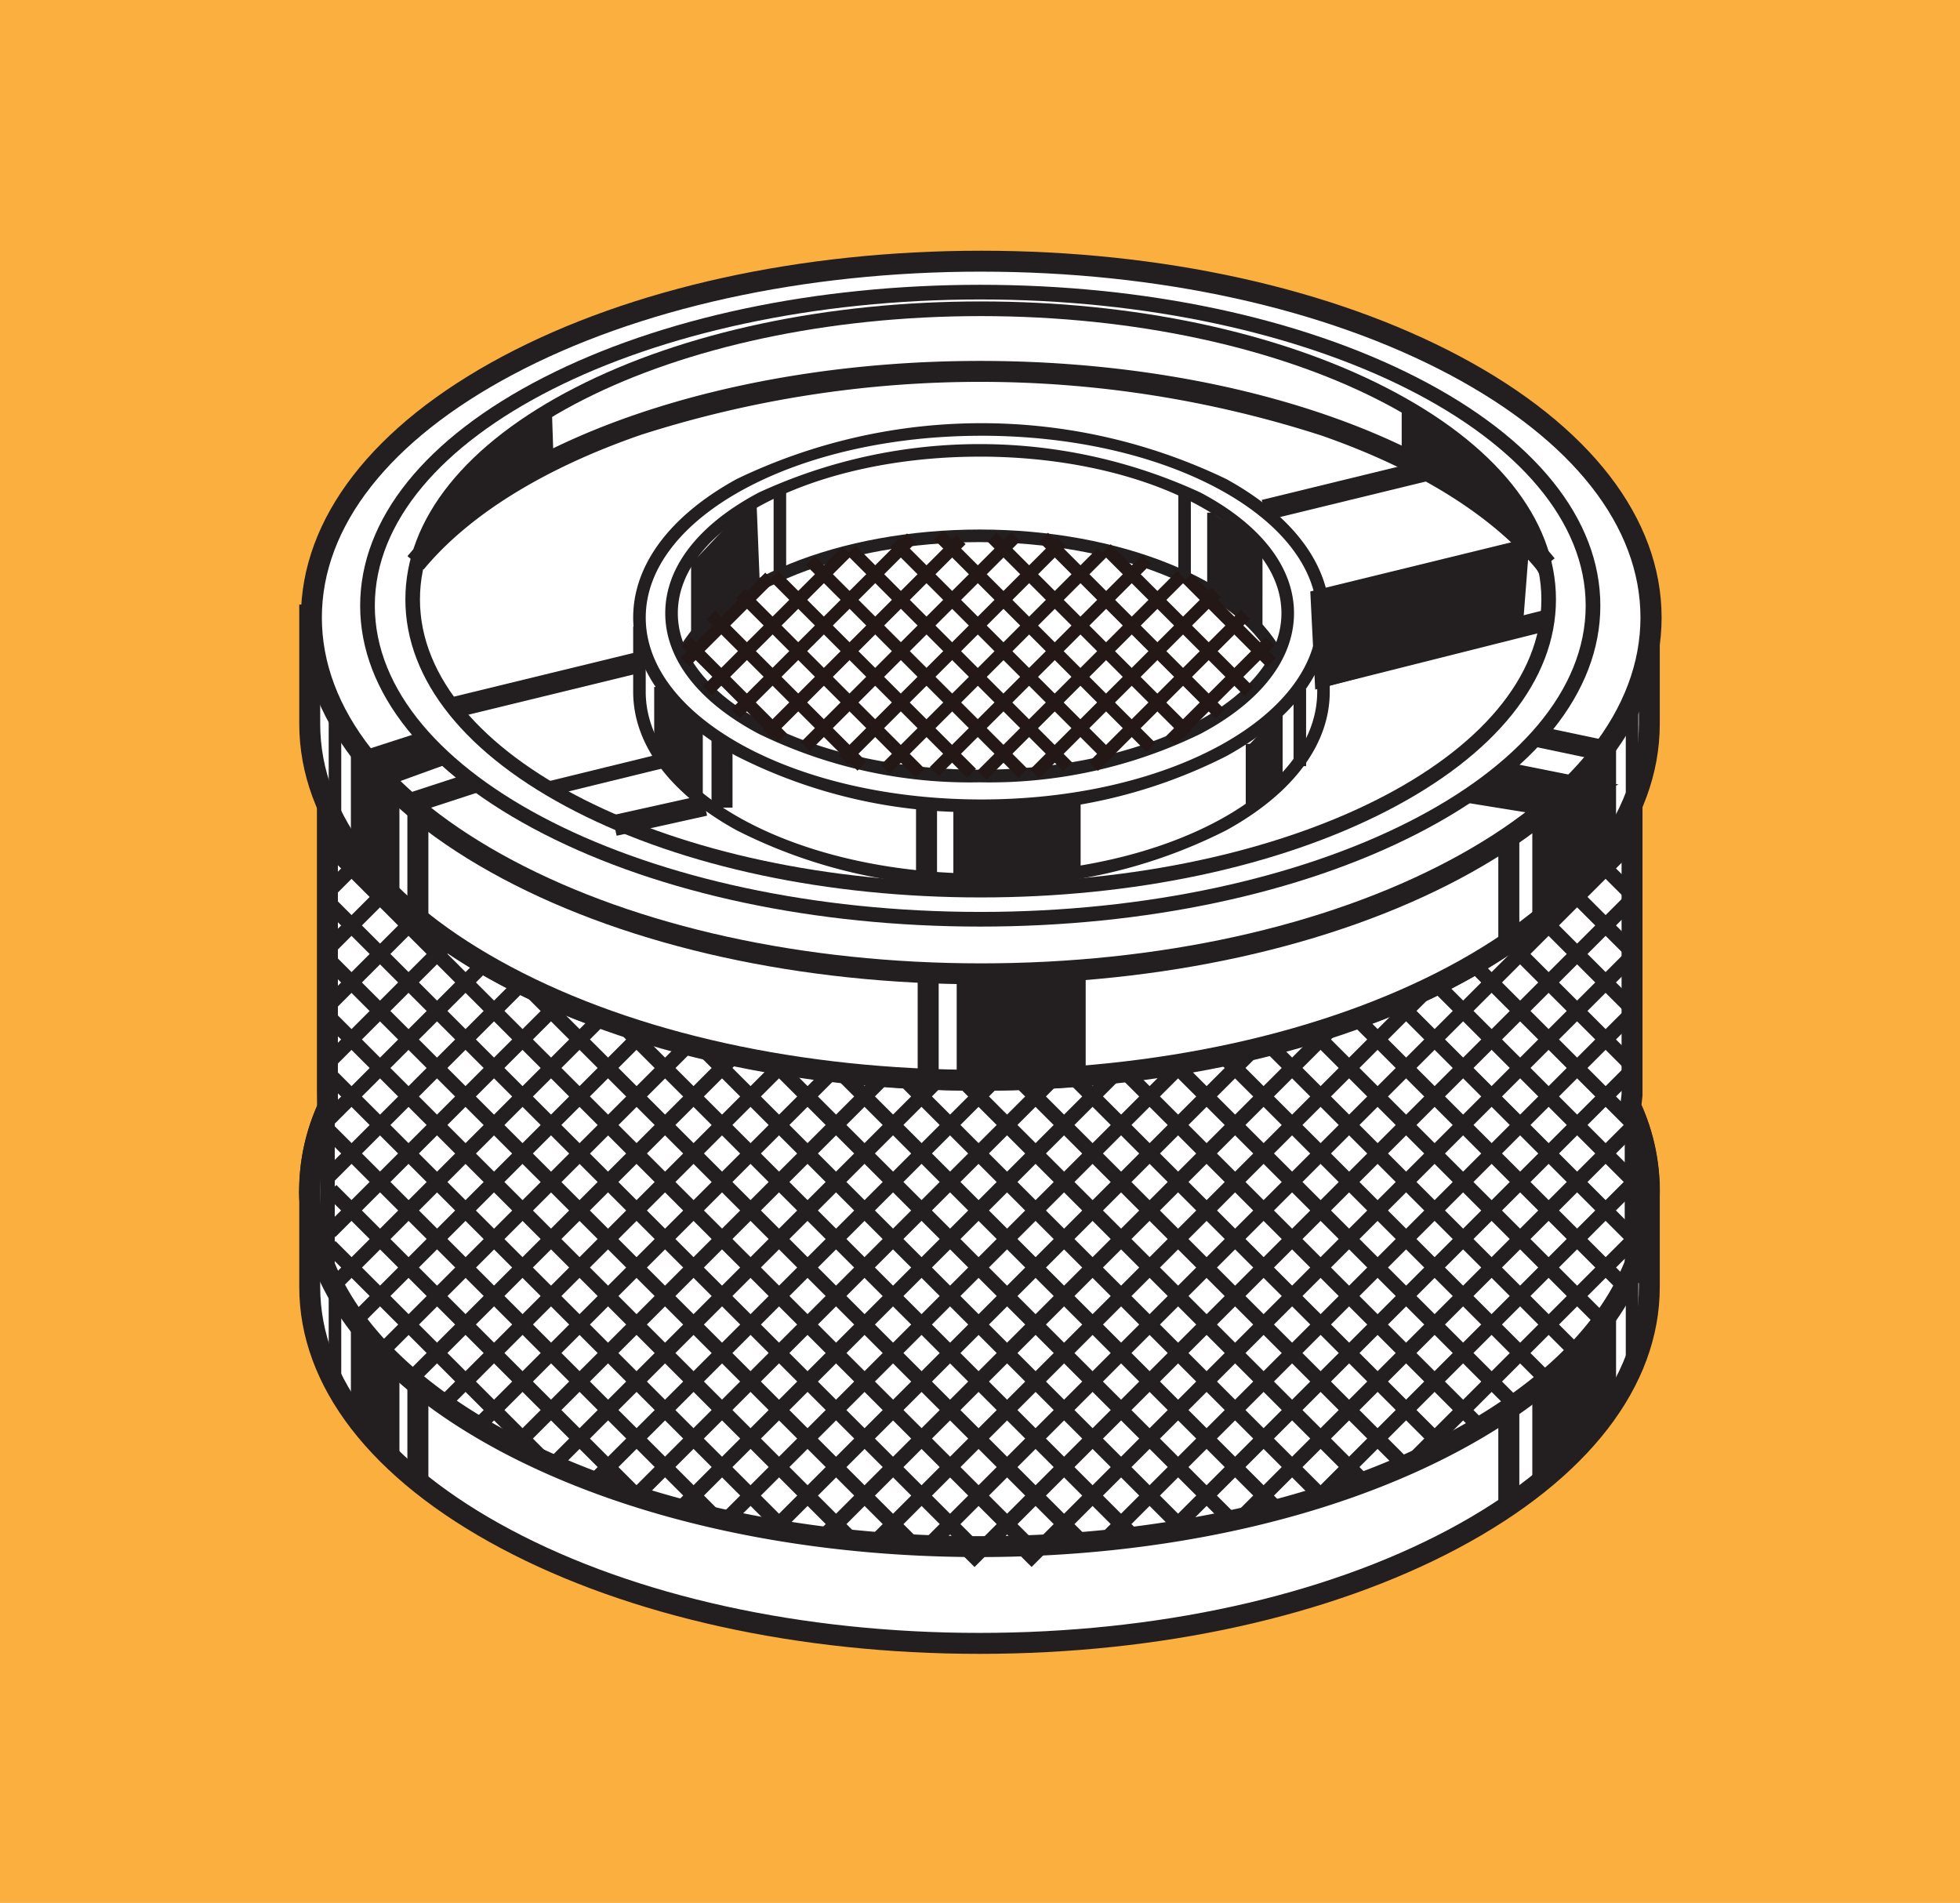 <svg data-name="グループ 229" xmlns="http://www.w3.org/2000/svg" width="109.342" height="106.144"><path data-name="長方形 540" fill="#faaf3f" d="M0 0h109.342v106.144H0z"/><path data-name="パス 377" d="M91.046 61.056V45.023l-.764 1.347c-4.777 8.05-18.926 13.885-35.638 13.885-16.768 0-30.956-5.874-35.685-13.962l-.693-1.665v16.15l.009 1.04a11.225 11.225 0 00-1 4.575c0 10.978 16.729 19.874 37.365 19.874s37.365-8.9 37.365-19.874a11.256 11.256 0 00-1.037-4.67" fill="#fff"/><path data-name="パス 378" d="M91.63 42.808V61.12l-.057.508a11.824 11.824 0 011.023 4.763c0 5.535-4 10.71-11.254 14.569-7.14 3.8-16.62 5.889-26.7 5.889s-19.555-2.092-26.695-5.889c-7.257-3.86-11.254-9.034-11.254-14.569a11.792 11.792 0 01.995-4.694l-.008-.916V44.626l1.123-.224.677 1.628c2.257 3.835 6.879 7.29 13.02 9.733a64.705 64.705 0 0044.221.024c6.146-2.434 10.783-5.885 13.056-9.716zm-1.168 18.215V47.185c-2.526 3.894-7.109 7.232-13.308 9.687a65.868 65.868 0 01-45.083-.025c-6.154-2.448-10.706-5.764-13.221-9.622v13.55l.01 1.161-.051.115a10.658 10.658 0 00-.946 4.338c0 5.083 3.777 9.891 10.634 13.538 6.974 3.709 16.26 5.752 26.146 5.752s19.172-2.043 26.146-5.752c6.858-3.647 10.634-8.455 10.634-13.538a10.7 10.7 0 00-.986-4.429l-.066-.146z" fill="#231f20"/><path data-name="パス 379" d="M17.275 66.395v5.4c0 10.978 16.727 19.875 37.362 19.875s37.368-8.9 37.368-19.875v-5.85" fill="#fff"/><path data-name="パス 380" d="M54.641 92.252c-10.074 0-19.554-2.092-26.693-5.889-7.256-3.86-11.253-9.034-11.253-14.57v-5.4h1.168v5.4c0 5.083 3.776 9.891 10.633 13.538 6.973 3.709 16.258 5.752 26.145 5.752s19.174-2.043 26.149-5.752c6.858-3.647 10.635-8.455 10.635-13.538v-5.85h1.168v5.85c0 5.536-4 10.71-11.254 14.57-7.14 3.797-16.622 5.889-26.698 5.889z" fill="#231f20"/><path data-name="パス 381" d="M17.275 33.72v6.665c0 10.978 16.727 19.875 37.362 19.875s37.368-8.9 37.368-19.875v-5.428" fill="#fff"/><path data-name="パス 382" d="M54.641 60.84c-10.074 0-19.554-2.091-26.693-5.889-7.256-3.86-11.253-9.034-11.253-14.57V33.72h1.168v6.665c0 5.083 3.776 9.891 10.633 13.538 6.973 3.709 16.258 5.752 26.145 5.752s19.174-2.043 26.149-5.752c6.858-3.647 10.635-8.455 10.635-13.538v-5.428h1.168v5.428c0 5.536-4 10.71-11.254 14.57-7.14 3.794-16.622 5.885-26.698 5.885z" fill="#231f20"/><path data-name="線 165" d="M91.455 71.57h-.817V45.025h.817z" fill="#231f20"/><path data-name="線 166" d="M91.397 76.46h-.7v-4.89h.7z" fill="#231f20"/><path data-name="線 167" d="M18.675 70.99h-.817V44.627h.817z" fill="#231f20"/><path data-name="パス 383" d="M54.641 86.853c-10.074 0-19.554-2.092-26.7-5.89-7.257-3.86-11.254-9.034-11.254-14.568a11.826 11.826 0 011.046-4.814l1.068.474a10.665 10.665 0 00-.946 4.341c0 5.082 3.777 9.89 10.634 13.537 6.975 3.71 16.26 5.753 26.146 5.753s19.174-2.043 26.149-5.753c6.858-3.648 10.635-8.455 10.635-13.537a10.661 10.661 0 00-.988-4.431l1.064-.483a11.822 11.822 0 011.093 4.914c0 5.534-4 10.708-11.254 14.568-7.136 3.798-16.617 5.889-26.693 5.889z" fill="#231f20"/><path data-name="線 168" d="M35.794 47.158l-.282-1.134 4.357-1.085.282 1.134z" fill="#231f20"/><path data-name="線 169" d="M52.366 60.051h-1.172v-5.609h1.172z" fill="#231f20"/><path data-name="パス 384" d="M53.604 54.489v5.609s5.681-.14 6.73-.14v-5.749" fill="#231f20"/><path data-name="パス 385" d="M60.567 53.967v6.226h-.233c-1.034 0-6.667.138-6.724.14l-.239.006v-6.072zm-.467 5.761v-5.274l-6.263.26v5.146a708.95 708.95 0 016.263-.132z" fill="#231f20"/><path data-name="線 170" fill="#eb008b" d="M18.685 72.114v4.628"/><path data-name="線 171" d="M19.037 76.742h-.7v-4.628h.7z" fill="#231f20"/><path data-name="線 172" d="M19.037 45.423h-.7v-5.609h.7z" fill="#231f20"/><path data-name="パス 386" d="M19.809 73.936v4.346l2.241 3.225V76.18" fill="#231f20"/><path data-name="パス 387" d="M19.575 73.372l2.708 2.712v6.168l-2.708-3.9zm2.241 2.9l-1.775-1.777v3.709l1.775 2.554z" fill="#231f20"/><path data-name="線 173" d="M23.898 82.771h-1.172v-5.33h1.172z" fill="#231f20"/><path data-name="線 174" d="M23.898 51.359h-1.172v-6.031h1.172z" fill="#231f20"/><path data-name="パス 388" d="M89.922 73.374v4.768l-4.206 4.628v-4.908" fill="#231f20"/><path data-name="パス 389" d="M90.155 72.783v5.448l-4.673 5.142v-5.6l.063-.068zm-.467 5.268v-4.088l-3.74 3.991v4.212z" fill="#231f20"/><path data-name="線 175" d="M84.758 83.891h-1.172v-5.327h1.172z" fill="#231f20"/><path data-name="パス 390" d="M89.922 42.103v5.609l-4.206 4.043v-6.171" fill="#231f20"/><path data-name="パス 391" d="M90.155 41.607v6.2l-4.673 4.491v-6.829zm-.467 6.006v-5.014l-3.74 3.095v5.513z" fill="#231f20"/><path data-name="線 176" d="M84.758 52.48h-1.172v-6.031h1.172z" fill="#231f20"/><path data-name="線 177" d="M91.397 44.208h-.7v-4.771h.7z" fill="#231f20"/><path data-name="線 178" d="M40.826 85.045l-.581-.578 25.433-25.43.578.578z" fill="#231f20"/><path data-name="線 179" d="M38.21 84.483l-.581-.578 24.262-24.262.578.578z" fill="#231f20"/><path data-name="線 180" d="M35.588 83.921l-.581-.578 23.471-23.468.578.578z" fill="#231f20"/><path data-name="線 181" d="M33.347 82.986l-.581-.578 22.44-22.44.578.578z" fill="#231f20"/><path data-name="線 182" d="M31.15 82.004l-.581-.578 21.5-21.506.578.578z" fill="#231f20"/><path data-name="線 183" d="M28.95 81.021l-.581-.578 20.71-20.71.578.578z" fill="#231f20"/><path data-name="線 184" d="M26.941 79.852l-.581-.578 19.773-19.773.578.578z" fill="#231f20"/><path data-name="線 185" d="M25.024 78.589l-.581-.579 18.979-18.979.578.578z" fill="#231f20"/><path data-name="線 186" d="M23.104 77.325l-.581-.578 18.141-18.138.578.578z" fill="#231f20"/><path data-name="線 187" d="M21.656 75.603l-.581-.582 17.018-17.018.582.581z" fill="#231f20"/><path data-name="線 188" d="M20.158 73.913l-.581-.578 16.037-16.037.578.578z" fill="#231f20"/><path data-name="線 189" d="M18.85 72.049l-.581-.581 14.916-14.919.578.578z" fill="#231f20"/><path data-name="線 190" d="M18.707 69.003l-.581-.582 12.907-12.9.578.578z" fill="#231f20"/><path data-name="線 191" d="M18.523 66.011l-.581-.578 10.752-10.754.578.578z" fill="#231f20"/><path data-name="線 192" d="M18.66 62.692l-.581-.576 8.7-8.7.578.578z" fill="#231f20"/><path data-name="線 193" d="M18.659 59.514l-.581-.578 6.733-6.736.578.578z" fill="#231f20"/><path data-name="線 194" d="M18.612 56.381l-.581-.578 4.958-4.958.578.578z" fill="#231f20"/><path data-name="線 195" d="M18.657 53.156l-.581-.578 3.276-3.276.578.578z" fill="#231f20"/><path data-name="線 196" d="M18.612 50.022l-.581-.578 1.682-1.685.579.58z" fill="#231f20"/><path data-name="線 197" d="M43.448 85.607l-.581-.578 26.741-26.741.578.578z" fill="#231f20"/><path data-name="線 198" d="M46.203 86.032l-.581-.578L74.093 56.98l.578.578z" fill="#231f20"/><path data-name="線 199" d="M49.152 86.264l-.581-.578 30.712-30.715.578.578z" fill="#231f20"/><path data-name="線 200" d="M52.19 86.404l-.581-.578 39.175-39.175.578.578z" fill="#231f20"/><path data-name="線 201" d="M54.366 87.409l-.581-.578 36.952-36.952.578.578z" fill="#231f20"/><path data-name="線 202" d="M57.549 87.406l-.581-.578 33.768-33.771.578.578z" fill="#231f20"/><path data-name="線 203" d="M62.056 86.076l-.581-.578 29.312-29.309.578.578z" fill="#231f20"/><path data-name="線 204" d="M65.605 85.708l-.581-.578 25.668-25.665.578.578z" fill="#231f20"/><path data-name="線 205" d="M69.535 84.959l-.581-.578L90.74 62.595l.578.578z" fill="#231f20"/><path data-name="線 206" d="M73.553 84.118l-.581-.578 17.859-17.859.578.578z" fill="#231f20"/><path data-name="線 207" d="M78.931 81.924l-.581-.575 12.3-12.3.578.578z" fill="#231f20"/><path data-name="線 208" d="M84.202 78.63L65.22 59.651l.581-.581 18.98 18.98z" fill="#231f20"/><path data-name="線 209" d="M82.238 79.847L62.509 60.121l.581-.581 19.726 19.729z" fill="#231f20"/><path data-name="線 210" d="M80.228 81.014L59.563 60.352l.581-.581 20.662 20.665z" fill="#231f20"/><path data-name="線 211" d="M78.216 82.186L56.57 60.543l.581-.581 21.643 21.646z" fill="#231f20"/><path data-name="線 212" d="M75.784 82.932L53.392 60.543l.581-.581 22.389 22.392z" fill="#231f20"/><path data-name="線 213" d="M73.4 83.729L50.119 60.451l.581-.581 23.278 23.281z" fill="#231f20"/><path data-name="線 214" d="M70.921 84.43L46.659 60.168l.581-.581 24.259 24.265z" fill="#231f20"/><path data-name="線 215" d="M68.35 85.036L42.825 59.517l.581-.581 25.519 25.525z" fill="#231f20"/><path data-name="線 216" d="M65.684 85.553L38.803 58.676l.581-.581 26.878 26.88z" fill="#231f20"/><path data-name="線 217" d="M63.064 86.115l-28.75-28.747.581-.581 28.747 28.75z" fill="#231f20"/><path data-name="線 218" d="M60.276 86.507L28.94 55.171l.581-.581 31.333 31.339z" fill="#231f20"/><path data-name="線 219" d="M57.096 86.508l-39-39 .581-.581 39 39z" fill="#231f20"/><path data-name="線 220" d="M53.918 86.505L18.093 50.686l.581-.581L54.493 85.93z" fill="#231f20"/><path data-name="線 221" d="M50.738 86.508l-32.6-32.594.581-.581 32.597 32.6z" fill="#231f20"/><path data-name="線 222" d="M47.123 86.071L18.09 57.044l.581-.581 29.03 29.03z" fill="#231f20"/><path data-name="線 223" d="M43.615 85.743L18.09 60.224l.581-.581L44.19 85.168z" fill="#231f20"/><path data-name="線 224" d="M39.644 84.95L18.093 63.402l.581-.581 21.548 21.551z" fill="#231f20"/><path data-name="線 225" d="M35.434 83.924L18.185 66.678l.581-.581 17.247 17.249z" fill="#231f20"/><path data-name="線 226" d="M30.105 81.775L18.138 69.808l.581-.581 11.964 11.97z" fill="#231f20"/><path data-name="線 227" d="M85.977 77.227L67.931 59.184l.581-.581 18.043 18.046z" fill="#231f20"/><path data-name="線 228" d="M87.662 75.729L70.505 58.575l.581-.581L88.24 75.151z" fill="#231f20"/><path data-name="線 229" d="M89.11 73.999L73.073 57.965l.581-.581 16.034 16.037z" fill="#231f20"/><path data-name="線 230" d="M90.374 72.082l-15.053-15.05.581-.581 15.05 15.05z" fill="#231f20"/><path data-name="線 231" d="M90.748 69.276L77.66 56.188l.581-.581 13.085 13.091z" fill="#231f20"/><path data-name="線 232" d="M90.656 66.003L79.812 55.159l.581-.581 10.841 10.847z" fill="#231f20"/><path data-name="線 233" d="M90.704 62.873l-8.793-8.79.581-.581 8.79 8.79z" fill="#231f20"/><path data-name="線 234" d="M90.703 59.692l-6.875-6.872.581-.581 6.872 6.875z" fill="#231f20"/><path data-name="線 235" d="M90.611 56.419l-4.91-4.907.581-.581 4.907 4.91z" fill="#231f20"/><path data-name="線 236" d="M90.658 53.286l-3.18-3.177.581-.581 3.177 3.18z" fill="#231f20"/><path data-name="線 237" d="M90.662 50.111l-1.923-1.919.58-.581 1.92 1.92z" fill="#231f20"/><path data-name="パス 392" d="M54.737 54.32c20.635 0 37.365-8.9 37.365-19.875s-16.73-19.877-37.365-19.877-37.365 8.9-37.365 19.877S34.101 54.32 54.737 54.32" fill="#fff"/><path data-name="パス 393" d="M54.736 54.904c-10.074 0-19.554-2.092-26.695-5.89-7.257-3.86-11.254-9.034-11.254-14.568s4-10.71 11.254-14.571c7.14-3.8 16.621-5.89 26.7-5.89s19.555 2.092 26.7 5.89c7.257 3.861 11.254 9.036 11.254 14.571s-4 10.708-11.254 14.568c-7.15 3.799-16.631 5.89-26.705 5.89zm0-39.752c-9.886 0-19.172 2.043-26.146 5.754-6.858 3.648-10.634 8.457-10.634 13.54s3.777 9.889 10.634 13.537c6.975 3.71 16.26 5.753 26.146 5.753s19.172-2.043 26.146-5.753c6.858-3.648 10.634-8.455 10.634-13.537s-3.777-9.892-10.634-13.54c-6.974-3.71-16.259-5.753-26.146-5.753z" fill="#231f20"/><path data-name="楕円形 18" d="M54.685 15.886c9.195 0 17.845 1.838 24.358 5.168 6.6 3.377 10.235 7.9 10.235 12.731s-3.635 9.355-10.235 12.731c-6.513 3.334-15.163 5.169-24.358 5.169S36.84 49.85 30.33 46.517c-6.6-3.377-10.238-7.898-10.238-12.731s3.638-9.355 10.238-12.732c6.51-3.33 15.161-5.168 24.355-5.168zm0 34.981c18.624 0 33.775-7.663 33.775-17.082S73.309 16.704 54.685 16.704 20.91 24.367 20.91 33.786s15.152 17.081 33.775 17.081z" fill="#231f20"/><path data-name="パス 394" d="M85.821 31.88c-2.49-3.072-6.68-5.7-12.118-7.591a62.039 62.039 0 00-37.944-.034c-5.416 1.872-9.609 4.47-12.127 7.514l-.9-.745c5.473-6.617 18.014-10.892 31.95-10.892 14.045 0 26.624 4.323 32.046 11.013z" fill="#231f20"/><path data-name="パス 395" d="M54.707 50.059c-8.528 0-16.552-1.7-22.593-4.793-6.128-3.136-9.5-7.336-9.5-11.828s3.375-8.694 9.5-11.83c6.041-3.091 14.065-4.794 22.593-4.794s16.553 1.7 22.595 4.794c6.129 3.136 9.5 7.338 9.5 11.83s-3.375 8.692-9.5 11.828c-6.043 3.091-14.067 4.793-22.595 4.793zm0-32.427c-17.247 0-31.279 7.091-31.279 15.807s14.031 15.8 31.279 15.8 31.281-7.089 31.281-15.8-14.033-15.807-31.281-15.807z" fill="#231f20"/><path data-name="パス 396" d="M54.754 45.296a28.876 28.876 0 01-13.661-3.119c-3.721-2.047-5.77-4.792-5.77-7.728s2.049-5.68 5.77-7.726a31.491 31.491 0 0127.322 0c3.721 2.047 5.77 4.791 5.77 7.726s-2.049 5.68-5.77 7.728a28.877 28.877 0 01-13.661 3.119zm0-20.989c-10.328 0-18.73 4.55-18.73 10.142s8.4 10.145 18.73 10.145 18.73-4.551 18.73-10.145-8.402-10.143-18.73-10.143z" fill="#231f20"/><path data-name="パス 397" d="M54.65 43.637a26.912 26.912 0 01-12.317-2.7c-3.367-1.779-5.221-4.171-5.221-6.734s1.854-4.952 5.221-6.731a29.436 29.436 0 0124.634 0c3.367 1.779 5.221 4.17 5.221 6.731s-1.854 4.954-5.221 6.734a26.913 26.913 0 01-12.317 2.7zm0-18.165c-9.284 0-16.836 3.917-16.836 8.73s7.553 8.733 16.836 8.733 16.837-3.918 16.837-8.733-7.551-8.731-16.837-8.731z" fill="#231f20"/><path data-name="パス 398" d="M70.9 36.69c-2.005-3.8-8.688-6.451-16.25-6.451s-14.243 2.652-16.25 6.448l-.62-.328c2.124-4.016 9.061-6.822 16.87-6.822s14.749 2.806 16.87 6.825z" fill="#231f20"/><path data-name="パス 399" d="M54.754 49.43a28.888 28.888 0 01-13.661-3.117c-3.721-2.047-5.77-4.791-5.77-7.727v-3.635h.7v3.635c0 5.593 8.4 10.143 18.73 10.143s18.73-4.55 18.73-10.143v-4.477h.7v4.477c0 2.936-2.049 5.68-5.771 7.727a28.887 28.887 0 01-13.658 3.117z" fill="#231f20"/><path data-name="線 238" d="M25.557 40.005l-.276-1.136 10.046-2.446.277 1.135z" fill="#231f20"/><path data-name="線 239" d="M70.665 29.021l-.277-1.135 9.019-2.2.277 1.138z" fill="#231f20"/><path data-name="線 240" d="M30.703 44.394l-.194-.794 6.557-1.606.194.794z" fill="#231f20"/><path data-name="パス 400" d="M85.294 30.605l-11.59 2.839.214 4.269 11.052-2.949" fill="#231f20"/><path data-name="パス 401" d="M73.371 38.463l-.274-5.472 12.058-2.949.278 1.135-11.118 2.72.154 3.066L84.823 34.2l.3 1.129z" fill="#231f20"/><path data-name="線 241" fill="#eb008b" d="M73.918 37.709l12.452-3.133"/><path data-name="線 242" d="M74.061 38.276l-.285-1.133 12.448-3.133.289 1.133z" fill="#231f20"/><path data-name="パス 402" d="M19.809 42.035v5.068l2.241 2.99v-5.466" fill="#231f20"/><path data-name="パス 403" d="M19.575 41.408l2.708 3.135v6.254l-2.708-3.613zm2.241 3.309l-1.775-2.055v4.366l1.775 2.368z" fill="#231f20"/><path data-name="パス 404" d="M78.425 22.984v2.619s7.292 4.114 7.853 6.917c0 0-.562-5.8-7.853-9.536" fill="#231f20"/><path data-name="パス 405" d="M78.196 22.601l.34.174a15.58 15.58 0 016.759 6.266 9.861 9.861 0 011.22 3.455l-.461.068c-.534-2.667-7.667-6.719-7.739-6.76l-.119-.067zm7.372 8.142a11.589 11.589 0 00-.695-1.5 15 15 0 00-6.211-5.874v2.1c.782.45 4.968 2.919 6.902 5.274z" fill="#231f20"/><path data-name="線 243" d="M43.857 32.008h-.7v-4.863h.7z" fill="#231f20"/><path data-name="パス 406" d="M41.964 27.847l.187 4.676s-2.99 1.308-3.365 2.99v-4.3" fill="#231f20"/><path data-name="パス 407" d="M39.014 35.564l-.461-.051v-4.3h.467v3.3a8.434 8.434 0 012.892-2.137l-.181-4.52.466-.018.194 4.835-.146.064c-.03.012-2.887 1.28-3.231 2.827z" fill="#231f20"/><path data-name="線 244" fill="#eb008b" d="M40.281 41.309v3.739"/><path data-name="線 245" d="M40.865 45.049h-1.172v-3.74h1.172z" fill="#231f20"/><path data-name="パス 408" d="M38.973 40.373v4.3l-2.244-2.429v-3.927" fill="#231f20"/><path data-name="パス 409" d="M39.206 45.268l-2.711-2.934v-4.018h.467v3.835l1.778 1.923v-3.7h.467z" fill="#231f20"/><path data-name="線 246" d="M66.434 32.145h-.7v-4.768h.7z" fill="#231f20"/><path data-name="パス 410" d="M67.578 28.596v4.114l2.619 2.057v-4.489" fill="#231f20"/><path data-name="パス 411" d="M70.43 35.247l-3.085-2.424v-4.227h.467v4l2.152 1.69v-4.008h.467z" fill="#231f20"/><path data-name="線 247" d="M72.863 42.735h-.7v-4.3h.7z" fill="#231f20"/><path data-name="パス 412" d="M71.32 39.814v3.365l-1.59 1.59v-3.273" fill="#231f20"/><path data-name="パス 413" d="M69.496 45.329v-3.836h.467v2.71l1.124-1.124v-3.268h.467v3.462z" fill="#231f20"/><path data-name="パス 414" d="M30.557 22.984l.092 2.711s-5.981 2.99-6.543 4.3c0 0-.092-1.777 6.45-7.012" fill="#231f20"/><path data-name="パス 415" d="M30.775 22.511l.113 3.326-.134.067c-1.642.821-6 3.174-6.432 4.185l-.447-.08c-.01-.194.088-2.046 6.538-7.207zm-.364 3.043l-.071-2.095a27.487 27.487 0 00-5.432 5.369 40.578 40.578 0 015.503-3.274z" fill="#231f20"/><path data-name="線 248" d="M22.792 45.461l-.361-1.11 3.808-1.243.362 1.111z" fill="#231f20"/><path data-name="パス 416" d="M20.463 42.055l3.178-1.028 1.237 1.373-2.919 1.058" fill="#231f20"/><path data-name="パス 417" d="M23.713 40.756l1.57 1.743-3.379 1.225-1.888-1.772zm.759 1.541l-.9-1-2.658.86 1.1 1.035z" fill="#231f20"/><path data-name="線 249" d="M43.029 41.183l-.5-.5 10.838-10.831.5.5z" fill="#231815"/><path data-name="線 250" d="M41.281 40.065l-.5-.5 9.822-9.811.5.5z" fill="#231815"/><path data-name="線 251" d="M39.712 38.775l-.5-.5 7.787-7.778.5.5z" fill="#231815"/><path data-name="線 252" d="M38.454 37.17l-.5-.5 4.74-4.728.5.5z" fill="#231815"/><path data-name="線 253" d="M45.161 41.911l-.5-.5 11.751-11.74.5.5z" fill="#231815"/><path data-name="線 254" d="M47.295 42.639l-.5-.5 12.17-12.159.5.5z" fill="#231815"/><path data-name="線 255" d="M49.64 43.163l-.5-.5 12.096-12.091.5.5z" fill="#231815"/><path data-name="線 256" d="M52.371 43.284l-.5-.5 11.85-11.832.5.5z" fill="#231815"/><path data-name="線 257" d="M55.023 43.499l-.5-.5 11.154-11.143.5.5z" fill="#231815"/><path data-name="線 258" d="M57.963 43.421l-.5-.5 10.134-10.126.5.5z" fill="#231815"/><path data-name="線 259" d="M61.251 43l-.5-.5 8.487-8.483.5.5z" fill="#231815"/><path data-name="線 260" d="M65.558 41.554l-.5-.5 5.541-5.536.5.5z" fill="#231815"/><path data-name="線 261" d="M70.674 37.208l-4.7-4.7.5-.5 4.7 4.7z" fill="#231815"/><path data-name="線 262" d="M69.42 38.814l-7.96-7.957.5-.5 7.96 7.957z" fill="#231815"/><path data-name="線 263" d="M67.812 40.069l-9.848-9.851.5-.5 9.848 9.851z" fill="#231815"/><path data-name="線 264" d="M66.034 41.151L55.095 30.212l.5-.5L66.53 40.655z" fill="#231815"/><path data-name="線 265" d="M63.971 41.95L52.12 30.102l.5-.5 11.847 11.852z" fill="#231815"/><path data-name="線 266" d="M61.699 42.542L49.673 30.518l.5-.5 12.022 12.027z" fill="#231815"/><path data-name="線 267" d="M59.319 43.023L47.227 30.928l.5-.5L59.81 42.527z" fill="#231815"/><path data-name="線 268" d="M56.813 43.379l-11.86-11.86.5-.5 11.86 11.86z" fill="#231815"/><path data-name="線 269" d="M53.951 43.38L42.926 32.355l.5-.5 11.021 11.029z" fill="#231815"/><path data-name="線 270" d="M51.088 43.379L41.074 33.362l.5-.5 10.01 10.021z" fill="#231815"/><path data-name="線 271" d="M47.839 42.987l-8.442-8.439.5-.5 8.438 8.443z" fill="#231815"/><path data-name="線 272" d="M43.401 41.415l-5.362-5.366.5-.5 5.358 5.37z" fill="#231815"/><path data-name="パス 418" d="M88.145 43.925l-3.74-.746-1.87 1.12 3.181.514" fill="#231f20"/><path data-name="パス 419" d="M84.299 42.563l6 1.2-4.524 1.656-4.91-.794zm1.693 1.529l-1.479-.3-.3.182 1.451.234z" fill="#231f20"/><path data-name="線 273" d="M89.802 42.535l-4.206-.886.24-1.143 4.206.886z" fill="#231f20"/><path data-name="線 274" fill="#eb008b" d="M51.69 44.862v4.301"/><path data-name="線 275" d="M52.274 49.162h-1.172v-4.3h1.172z" fill="#231f20"/><path data-name="パス 420" d="M53.185 45.049v4.114s4.86.746 7.1-.749v-3.552" fill="#231f20"/><path data-name="線 276" fill="#fff" d="M34.273 46.048l5.047-1.121"/><path data-name="線 277" d="M34.4 46.618l-.254-1.14 5.043-1.121.258 1.141z" fill="#231f20"/></svg>